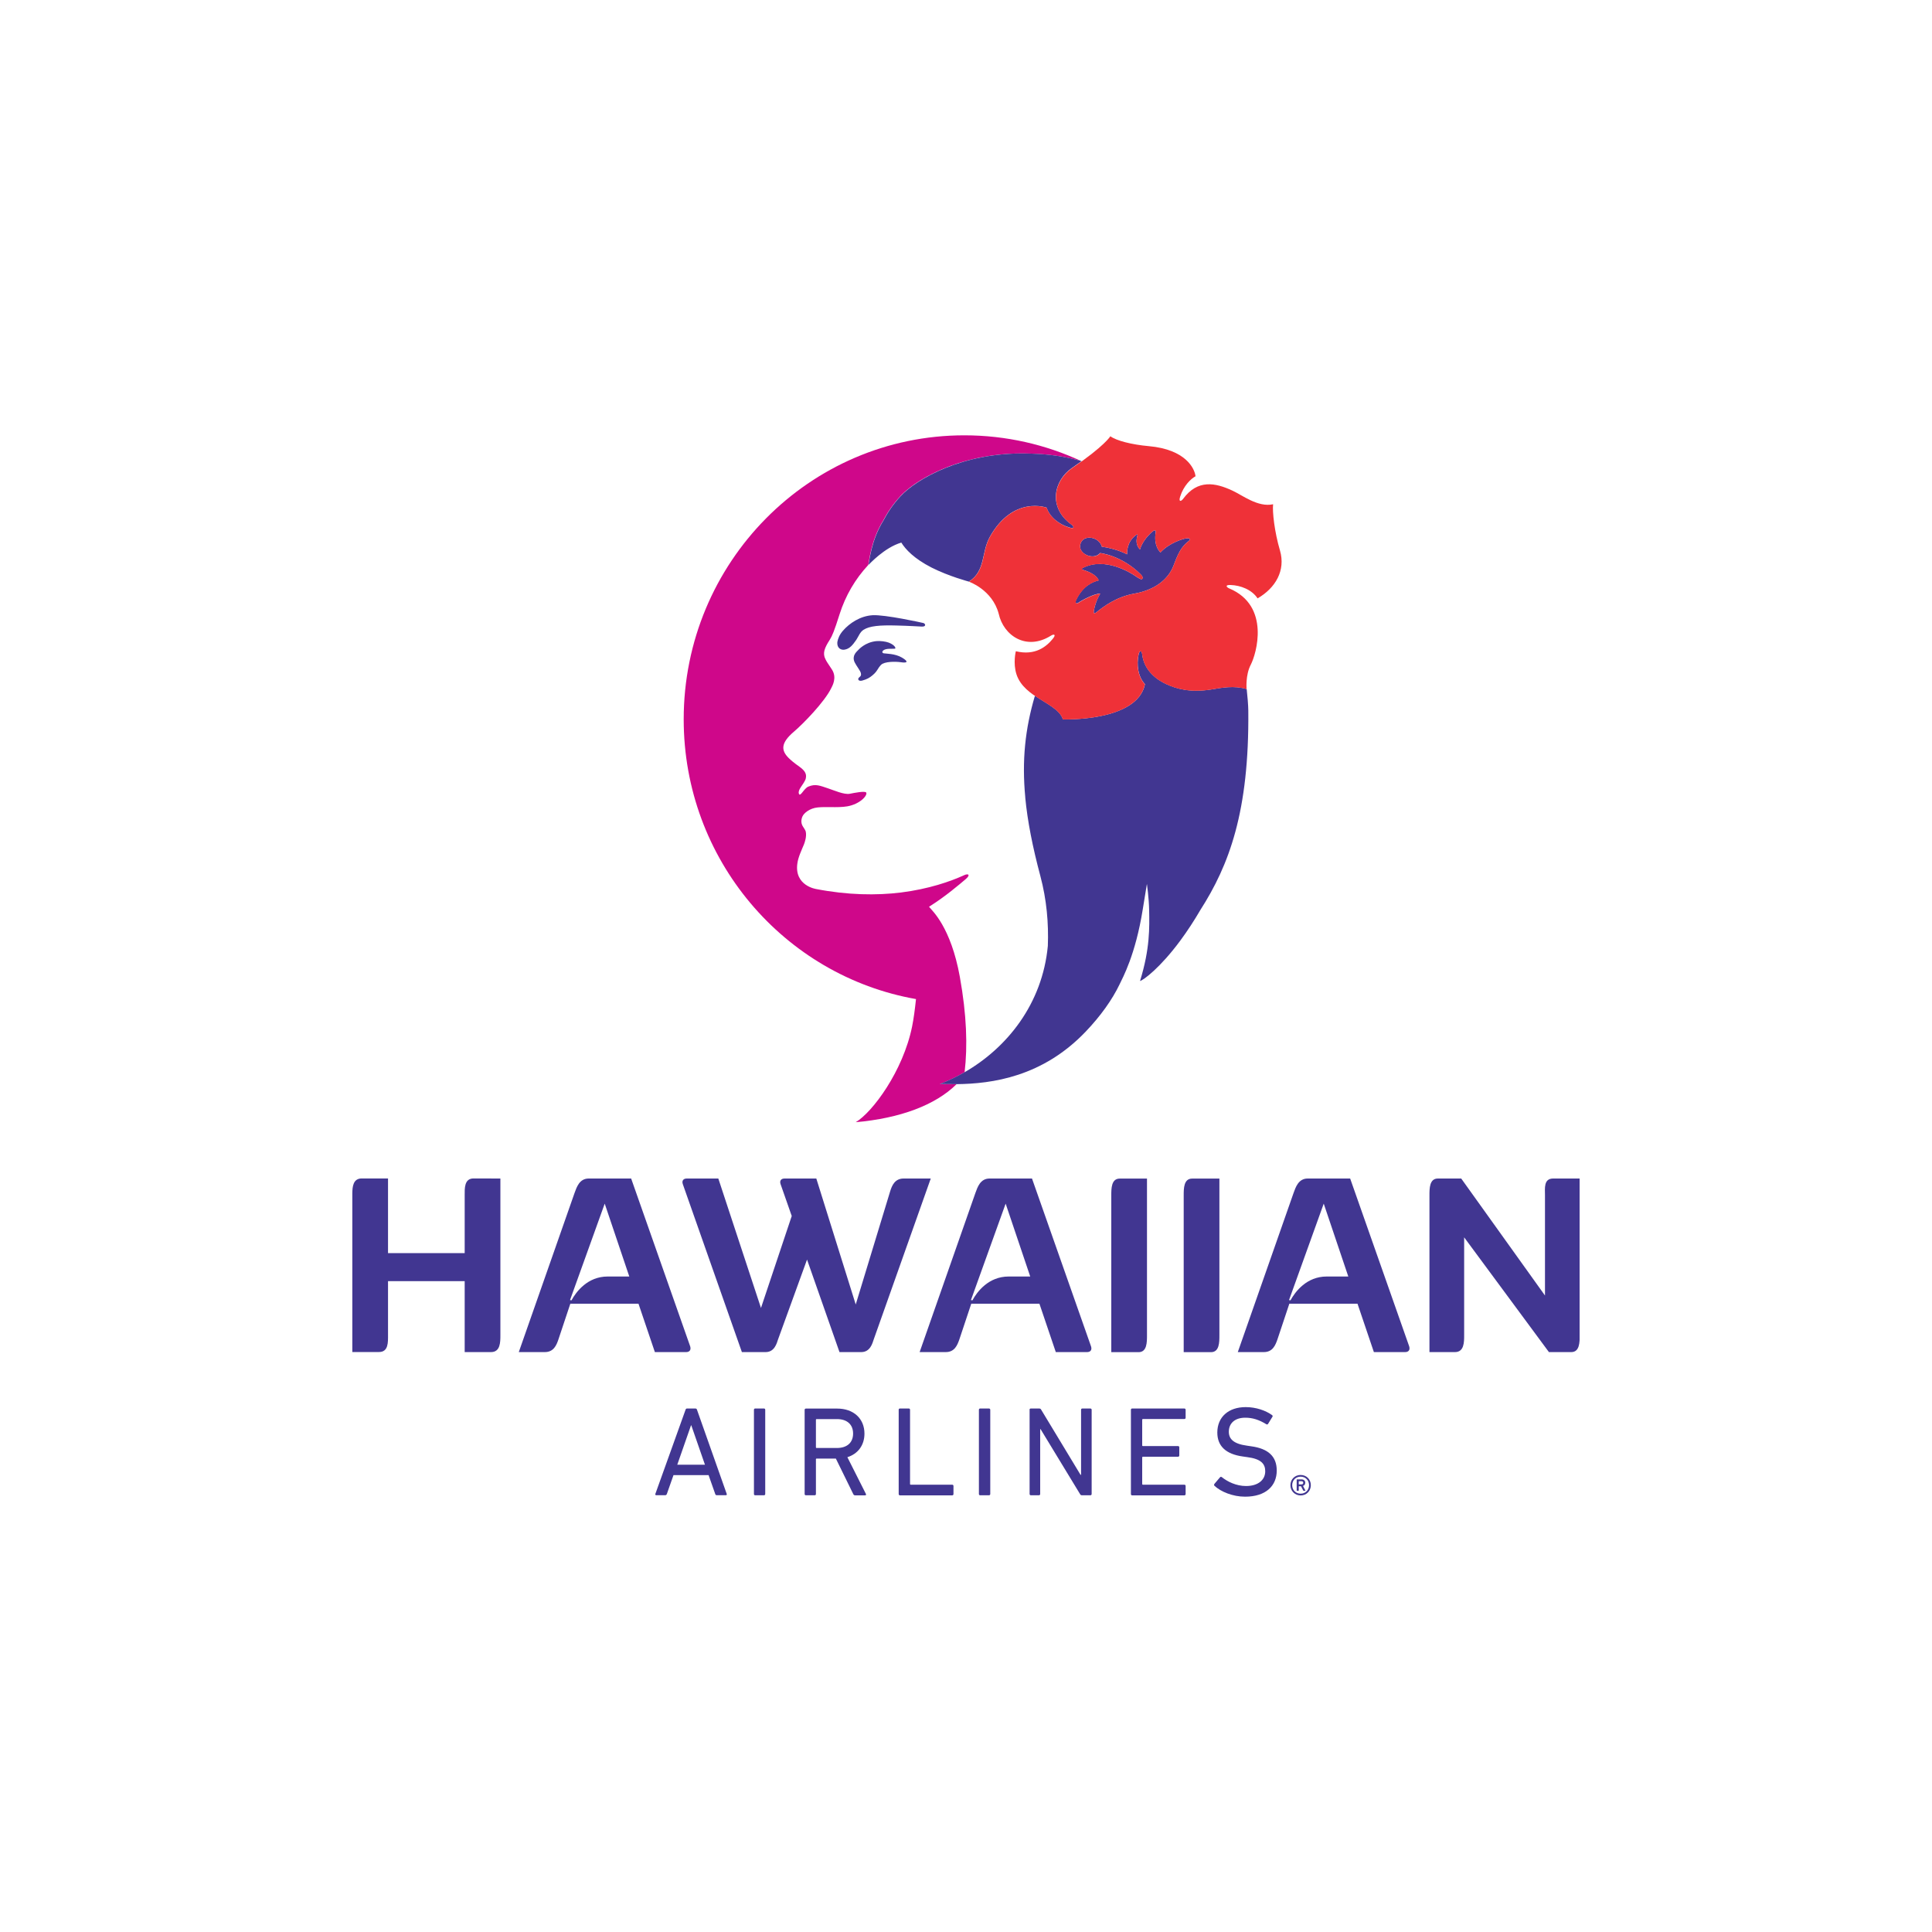 <?xml version="1.0" encoding="UTF-8"?> <!-- Generator: Adobe Illustrator 24.2.3, SVG Export Plug-In . SVG Version: 6.00 Build 0) --> <svg xmlns="http://www.w3.org/2000/svg" xmlns:xlink="http://www.w3.org/1999/xlink" version="1.1" id="Layer_1" x="0px" y="0px" viewBox="0 0 250 250" style="enable-background:new 0 0 250 250;" xml:space="preserve"> <style type="text/css"> .st0{clip-path:url(#SVGID_2_);} .st1{clip-path:url(#SVGID_4_);fill-rule:evenodd;clip-rule:evenodd;fill:#98A5AD;} .st2{fill:#95A0AA;stroke:#B2B3B2;stroke-width:0.363;stroke-miterlimit:10;} .st3{fill:#E52B35;} .st4{fill:#231F20;} .st5{fill:#95A0AA;} .st6{fill:#57236A;} .st7{fill:#EB0089;} .st8{fill:#FFDD00;} .st9{fill:#43AADB;} .st10{fill:#509843;} .st11{clip-path:url(#SVGID_6_);} .st12{clip-path:url(#SVGID_8_);fill:#95A3AB;} .st13{clip-path:url(#SVGID_8_);fill:#FFFFFF;} .st14{clip-path:url(#SVGID_10_);} .st15{clip-path:url(#SVGID_12_);fill:#413691;} .st16{clip-path:url(#SVGID_12_);fill:#FFFFFF;} .st17{clip-path:url(#SVGID_12_);fill:#CF078A;} .st18{clip-path:url(#SVGID_12_);fill:#EF3138;} .st19{clip-path:url(#SVGID_14_);} .st20{clip-path:url(#SVGID_16_);fill:#95A3AB;} .st21{clip-path:url(#SVGID_18_);} .st22{clip-path:url(#SVGID_20_);fill:#0054A5;} .st23{clip-path:url(#SVGID_22_);} .st24{clip-path:url(#SVGID_24_);fill:#98A5AD;} .st25{clip-path:url(#SVGID_26_);} .st26{clip-path:url(#SVGID_28_);fill:#7A73B2;} .st27{clip-path:url(#SVGID_28_);fill:#919294;} .st28{clip-path:url(#SVGID_30_);} .st29{clip-path:url(#SVGID_32_);fill:#95A3AB;} .st30{clip-path:url(#SVGID_34_);} .st31{clip-path:url(#SVGID_36_);fill:#86D1CE;} .st32{clip-path:url(#SVGID_38_);} .st33{clip-path:url(#SVGID_40_);fill-rule:evenodd;clip-rule:evenodd;fill:#244BA5;} .st34{clip-path:url(#SVGID_40_);} .st35{clip-path:url(#SVGID_42_);} .st36{clip-path:url(#SVGID_44_);fill-rule:evenodd;clip-rule:evenodd;fill:#95A3AB;} .st37{clip-path:url(#SVGID_44_);fill:#95A3AB;} .st38{fill:#1979BD;} .st39{fill-rule:evenodd;clip-rule:evenodd;fill:#21B8B0;} .st40{clip-path:url(#SVGID_46_);fill:#99A4AD;} .st41{clip-path:url(#SVGID_46_);} .st42{clip-path:url(#SVGID_48_);fill:#99A4AD;} .st43{clip-path:url(#SVGID_50_);} .st44{clip-path:url(#SVGID_52_);fill:#2B5EA3;} .st45{clip-path:url(#SVGID_52_);fill:#E53D39;} .st46{clip-path:url(#SVGID_54_);} .st47{clip-path:url(#SVGID_56_);fill:#D83539;} .st48{clip-path:url(#SVGID_58_);} .st49{clip-path:url(#SVGID_60_);fill:#99A4AD;} .st50{clip-path:url(#SVGID_62_);} .st51{clip-path:url(#SVGID_64_);fill:#98A5AD;} .st52{clip-path:url(#SVGID_66_);} .st53{clip-path:url(#SVGID_68_);fill:#40201F;} .st54{clip-path:url(#SVGID_68_);fill:#B75452;} .st55{clip-path:url(#SVGID_68_);fill:#BC615F;} .st56{clip-path:url(#SVGID_70_);} .st57{clip-path:url(#SVGID_72_);fill:#98A5AD;} .st58{fill:#EC0579;} .st59{fill:#4BB649;} .st60{fill:#522971;} .st61{fill:#96A2AD;} .st62{fill:#CE2031;} .st63{fill:#00549C;} .st64{fill:#80BD42;} .st65{fill:#143A62;} .st66{clip-path:url(#SVGID_74_);} .st67{clip-path:url(#SVGID_76_);} .st68{clip-path:url(#SVGID_78_);fill:url(#SVGID_79_);} .st69{clip-path:url(#SVGID_81_);fill:#FFFFFF;} .st70{clip-path:url(#SVGID_83_);} .st71{opacity:0.51;clip-path:url(#SVGID_87_);} .st72{clip-path:url(#SVGID_89_);} .st73{clip-path:url(#SVGID_91_);fill:url(#SVGID_92_);} .st74{clip-path:url(#SVGID_94_);} .st75{clip-path:url(#SVGID_96_);fill:url(#SVGID_97_);} .st76{filter:url(#Adobe_OpacityMaskFilter);} .st77{enable-background:new ;} .st78{clip-path:url(#SVGID_87_);} .st79{filter:url(#Adobe_OpacityMaskFilter_1_);} .st80{clip-path:url(#SVGID_100_);mask:url(#SVGID_98_);fill:url(#SVGID_101_);} .st81{opacity:0.69;clip-path:url(#SVGID_87_);} .st82{clip-path:url(#SVGID_103_);} .st83{clip-path:url(#SVGID_105_);fill:url(#SVGID_106_);} .st84{opacity:0.28;clip-path:url(#SVGID_87_);} .st85{filter:url(#Adobe_OpacityMaskFilter_2_);} .st86{clip-path:url(#SVGID_108_);} .st87{clip-path:url(#SVGID_108_);mask:url(#SVGID_109_);} .st88{clip-path:url(#SVGID_113_);} .st89{clip-path:url(#SVGID_115_);fill:url(#SVGID_116_);} .st90{clip-path:url(#SVGID_87_);fill:#AC3640;} .st91{clip-path:url(#SVGID_118_);fill:url(#SVGID_119_);} .st92{opacity:0.44;clip-path:url(#SVGID_121_);} .st93{clip-path:url(#SVGID_123_);} .st94{clip-path:url(#SVGID_125_);fill:url(#SVGID_126_);} .st95{fill:#CE0E2D;} .st96{fill:#9C182F;} .st97{fill:#FFFFFF;} .st98{fill:none;} .st99{fill:#C8C8C8;} .st100{fill:#F8A01B;} .st101{fill-rule:evenodd;clip-rule:evenodd;fill:#000066;} .st102{fill-rule:evenodd;clip-rule:evenodd;fill:#0095F4;} .st103{fill:#96A1AB;} .st104{fill:#E82C2A;} .st105{fill:#14377D;} .st106{fill-rule:evenodd;clip-rule:evenodd;fill:#0060AE;} .st107{fill:#6F8FA6;} .st108{fill:#1D1D1B;} .st109{fill:#009FDB;} .st110{fill:#94A3AB;} .st111{fill:#FF6C0E;} .st112{fill:#636569;} .st113{fill-rule:evenodd;clip-rule:evenodd;fill:#96A1AB;} .st114{fill:#00491C;} .st115{fill:#009B3F;} .st116{fill:#039848;} .st117{fill:#ED1E24;} .st118{fill:#59595C;} .st119{clip-path:url(#SVGID_128_);fill:#292929;} .st120{clip-path:url(#SVGID_128_);} .st121{clip-path:url(#SVGID_130_);fill:#292929;} .st122{clip-path:url(#SVGID_130_);fill:#A63C3A;} .st123{fill:#006C3B;} .st124{fill:#DF1F26;} .st125{fill:#002A60;} .st126{fill:#FFBC3B;} .st127{fill:#008876;} .st128{fill:#FF0007;} .st129{fill:#A8D500;} .st130{fill:#007EBE;} .st131{fill:#00BEF7;} .st132{fill:#626262;} .st133{fill:#C30034;} .st134{fill:#0073BD;} .st135{clip-path:url(#SVGID_132_);fill:url(#SVGID_133_);} .st136{clip-path:url(#SVGID_135_);fill:url(#SVGID_136_);} .st137{clip-path:url(#SVGID_138_);} .st138{clip-path:url(#SVGID_140_);} .st139{clip-path:url(#SVGID_144_);fill:url(#SVGID_145_);} .st140{clip-path:url(#SVGID_147_);fill:url(#SVGID_148_);} .st141{clip-path:url(#SVGID_150_);} .st142{clip-path:url(#SVGID_152_);} .st143{fill:#004580;} .st144{fill:#005AAA;} .st145{clip-path:url(#SVGID_156_);fill:#373535;} .st146{clip-path:url(#SVGID_156_);} .st147{clip-path:url(#SVGID_158_);fill:#373535;} .st148{clip-path:url(#SVGID_158_);fill:#00ACE3;} .st149{clip-path:url(#SVGID_160_);} .st150{clip-path:url(#SVGID_162_);fill:#FFFFFF;} .st151{clip-path:url(#SVGID_162_);fill:#6B67AD;} .st152{clip-path:url(#SVGID_162_);fill:#CA3754;} .st153{clip-path:url(#SVGID_162_);fill:#008DD1;} .st154{clip-path:url(#SVGID_162_);fill:#F37536;} .st155{clip-path:url(#SVGID_162_);fill:#2DB455;} .st156{clip-path:url(#SVGID_162_);fill:#FDB92F;} .st157{clip-path:url(#SVGID_162_);fill:#373535;} .st158{fill:#353568;} .st159{fill:#231E40;} .st160{fill:#9DB9D7;} .st161{fill:#4676A1;} .st162{fill:#688FBB;} .st163{fill:#D9E3EF;} .st164{fill:#C2D1E4;} .st165{fill:#EEF2F8;} .st166{fill:#E60020;} .st167{clip-path:url(#SVGID_164_);} .st168{clip-path:url(#SVGID_166_);fill:#314F7C;} .st169{clip-path:url(#SVGID_166_);fill:#FFFFFF;} .st170{fill:#707070;} .st171{fill:#4D4D4D;} .st172{fill:#5E5E5E;} .st173{fill:#828282;} .st174{fill:#949494;} .st175{fill:#A6A6A6;} .st176{fill:#DBDBDB;} .st177{fill:#C9C9C9;} .st178{fill:#B8B8B8;} .st179{fill:#EDEDED;} .st180{fill:#545454;} .st181{fill:#5B5B5B;} .st182{fill:#696969;} .st183{fill:#515151;} .st184{fill:#555555;} .st185{fill:#5A5A5A;} .st186{fill:#636363;} .st187{fill:#676767;} .st188{fill:#6C6C6C;} .st189{fill:#757575;} .st190{fill:#797979;} .st191{fill:#7E7E7E;} .st192{fill:#878787;} .st193{fill:#8B8B8B;} .st194{fill:#8F8F8F;} .st195{fill:#989898;} .st196{fill:#9D9D9D;} .st197{fill:#A1A1A1;} .st198{fill:#AAAAAA;} .st199{fill:#AFAFAF;} .st200{fill:#B3B3B3;} .st201{fill:#BCBCBC;} .st202{fill:#C1C1C1;} .st203{fill:#C5C5C5;} .st204{fill:#CECECE;} .st205{fill:#D2D2D2;} .st206{fill:#D7D7D7;} .st207{fill:#E0E0E0;} .st208{fill:#E4E4E4;} .st209{fill:#E9E9E9;} .st210{fill:#F2F2F2;} .st211{fill:#F6F6F6;} .st212{fill:#FBFBFB;} .st213{fill:#6F6F6F;} .st214{fill:#6E6E6E;} .st215{fill:#6D6D6D;} .st216{fill:#6B6B6B;} .st217{fill:#6A6A6A;} .st218{fill:#686868;} .st219{fill:#656565;} .st220{fill:#646464;} .st221{fill:#616161;} .st222{fill:#606060;} .st223{fill:#5D5D5D;} .st224{fill:#5C5C5C;} .st225{fill:#585858;} .st226{fill:#575757;} .st227{fill:#565656;} .st228{fill:#525252;} .st229{fill:#505050;} .st230{fill:#4F4F4F;} .st231{fill:#4E4E4E;} .st232{fill:#595959;} .st233{fill:#5F5F5F;} .st234{fill:#666666;} .st235{fill:none;stroke:#4D4D4D;stroke-width:0.31;stroke-miterlimit:3.864;} .st236{fill:none;stroke:#FFFFFF;stroke-width:0.464;stroke-linecap:round;stroke-linejoin:round;stroke-miterlimit:3.864;} .st237{fill:#CF3339;} .st238{fill:#0066B0;} .st239{clip-path:url(#SVGID_168_);} .st240{clip-path:url(#SVGID_170_);fill-rule:evenodd;clip-rule:evenodd;fill:#323A5E;} .st241{fill-rule:evenodd;clip-rule:evenodd;fill:#96A2AD;} .st242{clip-path:url(#SVGID_172_);} .st243{clip-path:url(#SVGID_174_);fill-rule:evenodd;clip-rule:evenodd;fill:#3D3F8C;} .st244{clip-path:url(#SVGID_176_);} .st245{clip-path:url(#SVGID_178_);fill:#297BBA;} .st246{clip-path:url(#SVGID_180_);} .st247{clip-path:url(#SVGID_182_);fill:#373535;} </style> <g id="Hawaiian_Airlines_1_"> <g> <defs> <rect id="SVGID_9_" x="45.59" y="56.33" width="158.81" height="137.34"></rect> </defs> <clipPath id="SVGID_2_"> <use xlink:href="#SVGID_9_" style="overflow:visible;"></use> </clipPath> <g class="st0"> <defs> <rect id="SVGID_11_" x="45.59" y="56.33" width="158.81" height="137.34"></rect> </defs> <clipPath id="SVGID_4_"> <use xlink:href="#SVGID_11_" style="overflow:visible;"></use> </clipPath> <path style="clip-path:url(#SVGID_4_);fill:#413691;" d="M166.98,192.18c0-0.75,0.57-1.32,1.32-1.32c0.76,0,1.32,0.57,1.32,1.32 c0,0.76-0.57,1.33-1.32,1.33C167.56,193.51,166.98,192.93,166.98,192.18 M169.39,192.18c0-0.63-0.46-1.1-1.09-1.1 c-0.62,0-1.09,0.46-1.09,1.1c0,0.63,0.46,1.1,1.09,1.1C168.93,193.28,169.39,192.81,169.39,192.18 M167.84,192.9 c-0.03,0-0.05-0.01-0.05-0.05v-1.37c0-0.04,0.02-0.05,0.05-0.05h0.55c0.32,0,0.51,0.16,0.51,0.44c0,0.2-0.11,0.35-0.29,0.41 l0.3,0.58c0.01,0.03,0,0.05-0.03,0.05l-0.19,0c-0.03,0-0.05-0.01-0.06-0.05l-0.28-0.54h-0.26c-0.02,0-0.03,0.01-0.03,0.03v0.51 c0,0.03-0.02,0.05-0.05,0.05H167.84z M168.64,191.87c0-0.13-0.08-0.2-0.24-0.2l-0.31,0c-0.02,0-0.03,0.01-0.03,0.03v0.35 c0,0.01,0.01,0.03,0.03,0.03l0.31,0C168.56,192.08,168.64,192,168.64,191.87"></path> <path style="clip-path:url(#SVGID_4_);fill:#413691;" d="M64.75,152.5v20.28c0,0.9,0,2.18-1.22,2.18h-3.4v-9.18l-9.92,0v6.99 c0,0.9,0.06,2.18-1.16,2.18h-3.46v-20.54c0.01-0.87,0.11-1.92,1.22-1.92l3.4,0v9.66h9.92v-7.48c0-0.87-0.07-2.18,1.15-2.18 L64.75,152.5z"></path> <path style="clip-path:url(#SVGID_4_);fill:#413691;" d="M88.78,174.96h-4.04l-2.12-6.26h-8.82l-1.54,4.62 c-0.25,0.74-0.61,1.64-1.76,1.64h-3.37l7.22-20.6c0.26-0.7,0.61-1.86,1.83-1.86h5.49l7.64,21.72 C89.45,174.68,89.23,174.96,88.78,174.96 M81.43,165.18l-3.18-9.43l-4.49,12.48l0.19,0.03c0.61-1.12,2.09-3.08,4.68-3.08H81.43z"></path> <path style="clip-path:url(#SVGID_4_);fill:#413691;" d="M120.44,152.5l-7.38,20.82c-0.16,0.48-0.45,1.64-1.61,1.64l-2.82,0 l-4.2-11.97l-3.75,10.33c-0.16,0.48-0.45,1.64-1.6,1.64H96l-7.64-21.72c-0.16-0.45,0.06-0.74,0.51-0.74h4.08l5.52,16.75 l3.98-11.9l-1.44-4.11c-0.16-0.45,0.06-0.74,0.51-0.74h4.11l5.1,16.3l4.46-14.66c0.23-0.74,0.61-1.64,1.73-1.64H120.44z"></path> <path style="clip-path:url(#SVGID_4_);fill:#413691;" d="M140.66,174.96h-4.04l-2.12-6.26h-8.82l-1.54,4.62 c-0.26,0.74-0.61,1.64-1.76,1.64H119l7.22-20.6c0.26-0.7,0.61-1.86,1.83-1.86h5.49l7.64,21.72 C141.33,174.68,141.11,174.96,140.66,174.96 M133.31,165.18l-3.18-9.43l-4.49,12.48l0.19,0.03c0.61-1.12,2.09-3.08,4.69-3.08 H133.31z"></path> <path style="clip-path:url(#SVGID_4_);fill:#413691;" d="M143.8,154.69c0-0.9,0-2.18,1.09-2.18h3.53v17.31v2.97 c0,0.9,0,2.18-1.09,2.18h-3.53V154.69z"></path> <path style="clip-path:url(#SVGID_4_);fill:#413691;" d="M153.17,154.69c0-0.9,0-2.18,1.09-2.18h3.53v16.94v3.34 c0,0.9,0,2.18-1.09,2.18l-3.53,0V154.69z"></path> <path style="clip-path:url(#SVGID_4_);fill:#413691;" d="M181.82,174.96h-4.04l-2.12-6.26h-8.82l-1.54,4.62 c-0.26,0.74-0.61,1.64-1.76,1.64h-3.37l7.22-20.6c0.26-0.7,0.61-1.86,1.83-1.86h5.49l7.64,21.72 C182.49,174.68,182.27,174.96,181.82,174.96 M174.47,165.18l-3.18-9.43l-4.49,12.48l0.19,0.03c0.61-1.12,2.09-3.08,4.68-3.08 H174.47z"></path> <path style="clip-path:url(#SVGID_4_);fill:#413691;" d="M204.41,152.5v20.28c0,0.9,0,2.18-1.09,2.18h-2.89l-10.97-14.85v12.67 c0,0.9,0,2.18-1.19,2.18h-3.3v-20.28c0-0.9,0-2.18,1.09-2.18l3.02,0l10.84,15.14v-12.96c0-0.9-0.19-2.18,1.06-2.18H204.41z"></path> <path style="clip-path:url(#SVGID_4_);fill:#413691;" d="M88.71,182.42c0.03-0.1,0.08-0.16,0.2-0.16h1.07 c0.12,0,0.18,0.06,0.21,0.16l3.85,10.9c0.03,0.1-0.02,0.16-0.12,0.16h-1.16c-0.12,0-0.18-0.05-0.21-0.16l-0.86-2.44h-4.54 l-0.86,2.44c-0.05,0.12-0.12,0.16-0.21,0.16l-1.16,0c-0.1,0-0.15-0.07-0.12-0.16L88.71,182.42z M91.22,189.53l-1.77-5.1h-0.03 l-1.78,5.1H91.22z"></path> <path style="clip-path:url(#SVGID_4_);fill:#413691;" d="M97.56,182.42c0-0.1,0.07-0.16,0.16-0.16h1.14 c0.1,0,0.16,0.07,0.16,0.16v8.63v2.27c0,0.1-0.07,0.17-0.16,0.17h-1.14c-0.1,0-0.16-0.07-0.16-0.17V182.42z"></path> <path style="clip-path:url(#SVGID_4_);fill:#413691;" d="M110.63,193.49c-0.12,0-0.16-0.05-0.22-0.16l-2.25-4.59h-2.48 c-0.07,0-0.1,0.03-0.1,0.1v4.49c0,0.1-0.07,0.16-0.16,0.16h-1.14c-0.1,0-0.16-0.07-0.16-0.16v-10.9c0-0.1,0.07-0.16,0.16-0.16 l4.06,0c2.1,0,3.52,1.29,3.52,3.24c0,1.52-0.86,2.63-2.21,3.05l2.39,4.74c0.07,0.1,0.02,0.2-0.1,0.2H110.63z M110.39,185.5 c0-1.17-0.78-1.87-2.08-1.87h-2.63c-0.07,0-0.1,0.03-0.1,0.1v3.54c0,0.07,0.03,0.1,0.1,0.1h2.63 C109.62,187.36,110.39,186.67,110.39,185.5"></path> <path style="clip-path:url(#SVGID_4_);fill:#413691;" d="M116.29,182.42c0-0.1,0.06-0.16,0.17-0.16h1.14 c0.1,0,0.16,0.07,0.16,0.16v9.6c0,0.07,0.03,0.1,0.1,0.1h5.35c0.1,0,0.17,0.06,0.17,0.17v1.04c0,0.1-0.07,0.17-0.17,0.17h-6.75 c-0.1,0-0.17-0.07-0.17-0.17V182.42z"></path> <path style="clip-path:url(#SVGID_4_);fill:#413691;" d="M126.67,182.42c0-0.1,0.07-0.16,0.16-0.16h1.14 c0.1,0,0.17,0.07,0.17,0.16v7.97v2.93c0,0.1-0.07,0.17-0.17,0.17h-1.14c-0.1,0-0.16-0.07-0.16-0.17V182.42z"></path> <path style="clip-path:url(#SVGID_4_);fill:#413691;" d="M133.22,182.42c0-0.1,0.07-0.16,0.17-0.16h1.06 c0.13,0,0.22,0.03,0.28,0.16l5.09,8.42h0.07v-8.42c0-0.1,0.07-0.16,0.16-0.16h1.04c0.1,0,0.17,0.07,0.17,0.16v10.9 c0,0.1-0.07,0.17-0.17,0.17h-1.06c-0.12,0-0.22-0.03-0.28-0.17l-5.1-8.39h-0.05v8.39c0,0.1-0.07,0.17-0.16,0.17h-1.04 c-0.1,0-0.17-0.07-0.17-0.17V182.42z"></path> <path style="clip-path:url(#SVGID_4_);fill:#413691;" d="M146.34,182.42c0-0.1,0.07-0.16,0.16-0.16h6.75 c0.1,0,0.17,0.07,0.17,0.16v1.04c0,0.1-0.07,0.16-0.17,0.16h-5.35c-0.06,0-0.1,0.03-0.1,0.1v3.3c0,0.07,0.03,0.1,0.1,0.1l4.54,0 c0.1,0,0.16,0.07,0.16,0.17v1.04c0,0.1-0.06,0.17-0.16,0.17l-4.54,0c-0.06,0-0.1,0.03-0.1,0.1v3.42c0,0.07,0.03,0.1,0.1,0.1h5.35 c0.1,0,0.17,0.06,0.17,0.17v1.04c0,0.1-0.07,0.17-0.17,0.17h-6.75c-0.1,0-0.16-0.07-0.16-0.17V182.42z"></path> <path style="clip-path:url(#SVGID_4_);fill:#413691;" d="M157.16,192.27c-0.07-0.07-0.08-0.16-0.02-0.25l0.73-0.86 c0.07-0.08,0.15-0.08,0.23-0.02c0.73,0.58,1.85,1.15,3.14,1.15c1.55,0,2.48-0.78,2.48-1.91c0-0.96-0.54-1.6-2.34-1.83l-0.56-0.08 c-2.18-0.3-3.3-1.34-3.3-3.1c0-2,1.44-3.29,3.67-3.29c1.32,0,2.59,0.43,3.42,1.04c0.08,0.07,0.1,0.15,0.03,0.23l-0.56,0.91 c-0.07,0.08-0.15,0.08-0.23,0.03c-0.91-0.56-1.75-0.84-2.71-0.84c-1.37,0-2.13,0.74-2.13,1.82c0,0.94,0.63,1.57,2.36,1.8 l0.54,0.08c2.2,0.3,3.3,1.31,3.3,3.14c0,1.96-1.39,3.38-4.1,3.38C159.52,193.67,157.98,193.03,157.16,192.27"></path> <path style="clip-path:url(#SVGID_4_);fill:#FFFFFF;" d="M132.67,103.23c0-0.01,0-0.03,0-0.04c0-0.01,0-0.02,0-0.02 c-0.45-4.76-0.01-8.86,1.25-13.14c-1.03-0.71-1.98-1.55-2.38-2.79c-0.47-1.46-0.08-2.98-0.08-2.98c2.52,0.61,3.97-0.61,4.79-1.62 c0.48-0.59,0.1-0.62-0.24-0.4c-3.19,2.01-6.15,0-6.77-2.84c-0.83-3.11-3.85-4.14-3.85-4.14h0c0,0-2.53-0.65-4.82-1.83 c-2.25-1.15-3.37-2.35-3.91-3.23c-2.19,0.65-4.13,2.79-4.26,2.9l-0.01,0l0,0c-1.7,1.83-2.95,3.97-3.72,6.39 c-0.7,2.18-0.95,2.79-1.28,3.3c-0.67,1.04-0.96,1.74-0.55,2.52c0.15,0.29,0.25,0.45,0.81,1.29c0.73,1.09,0.07,2.18-0.07,2.45 c-0.84,1.74-3.6,4.59-4.85,5.65c-1.75,1.49-1.59,2.44-0.68,3.36c0.29,0.29,0.75,0.68,1.42,1.15c0.95,0.67,0.87,1.16,0.81,1.51 c-0.05,0.3-0.44,0.84-0.63,1.12c-0.2,0.3-0.35,0.58-0.27,0.84c0.16,0.55,0.63-0.64,1.22-0.89c0.95-0.4,1.51-0.12,2.61,0.24 c0.7,0.23,2.05,0.83,2.79,0.68c0.5-0.1,1.98-0.4,2.11-0.15c0.2,0.37-0.79,1.49-2.45,1.78c-1.14,0.2-2.62,0.03-3.82,0.14 c-1.06,0.1-1.81,0.74-1.99,1.18c-0.22,0.52-0.14,0.96,0.07,1.28c0.12,0.18,0.32,0.48,0.36,0.64c0.15,0.64-0.13,1.42-0.23,1.68 c-0.33,0.81-0.74,1.64-0.85,2.45c-0.42,2.9,2.43,3.33,2.43,3.33c4.07,0.79,7.82,0.83,10.98,0.45c3.59-0.45,6.43-1.44,8.13-2.22 c0.64-0.29,0.89-0.05,0.25,0.49c-0.83,0.71-2.6,2.24-4.63,3.51c-0.02,0.01-0.09,0.04-0.09,0.06c-0.01,0.03,0.01,0.05,0.03,0.08 c0.34,0.43,2.77,2.56,3.93,8.99c0.89,4.93,1.01,8.96,0.62,12.35c0,0,0,0-0.01,0c0,0,0,0,0.01,0c5.49-3.17,10.06-8.82,10.76-16.34 c0.11-2.93-0.16-5.98-0.98-9.05C133.6,109.56,132.96,106.26,132.67,103.23"></path> <path style="clip-path:url(#SVGID_4_);fill:#CF078A;" d="M88.47,93.08c0,18.13,12.98,33.19,30.06,36.2 c-0.14,1.32-0.3,2.54-0.5,3.53c-1.17,5.8-5.15,11.14-7.3,12.4c5.75-0.5,10.32-2.22,13.04-4.91h-0.01c-0.19,0-1.99-0.02-2.15-0.02 c1.09-0.42,2.16-0.93,3.2-1.53c0,0,0,0,0,0c0,0,0-0.01,0-0.01c0,0,0,0,0.01,0c0.4-3.38,0.27-7.42-0.62-12.35 c-1.16-6.43-3.59-8.56-3.93-8.99c-0.02-0.03-0.05-0.05-0.03-0.08c0.01-0.02,0.07-0.05,0.09-0.06c2.02-1.27,3.8-2.8,4.63-3.5 c0.64-0.54,0.38-0.79-0.25-0.49c-1.7,0.78-4.53,1.77-8.13,2.22c-3.16,0.39-6.9,0.34-10.97-0.45c0,0-2.85-0.42-2.43-3.32 c0.11-0.81,0.52-1.65,0.85-2.45c0.1-0.25,0.38-1.04,0.23-1.68c-0.04-0.16-0.24-0.45-0.36-0.64c-0.21-0.32-0.29-0.77-0.07-1.29 c0.19-0.44,0.94-1.08,1.99-1.18c0.52-0.05,1.1-0.05,1.67-0.04c0.75,0.01,1.5,0.01,2.15-0.1c1.65-0.29,2.64-1.41,2.45-1.78 c-0.13-0.25-1.61,0.05-2.11,0.15c-0.74,0.15-2.08-0.45-2.78-0.68c-1.09-0.36-1.66-0.64-2.61-0.24c-0.59,0.25-1.05,1.44-1.22,0.89 c-0.07-0.26,0.07-0.54,0.27-0.84c0.19-0.28,0.58-0.82,0.63-1.12c0.06-0.34,0.14-0.83-0.81-1.5c-0.68-0.48-1.14-0.86-1.43-1.16 c-0.91-0.92-1.07-1.87,0.68-3.36c1.25-1.06,4.01-3.91,4.85-5.65c0.13-0.27,0.8-1.36,0.07-2.45c-0.56-0.84-0.67-1-0.81-1.29 c-0.41-0.78-0.12-1.48,0.55-2.52c0.32-0.51,0.58-1.12,1.27-3.3c0.77-2.42,2.02-4.56,3.72-6.39h-0.01 c0.12-0.35,0.32-3.15,1.95-5.76c0.53-1.02,1.24-2.09,2.21-3.14c0.65-0.7,1.68-1.52,3.03-2.3c1.35-0.78,3.03-1.54,4.98-2.12 c2.34-0.7,5.07-1.15,8.11-1.1c2.27,0.03,4.42,0.21,6.99,0.9c0,0,0,0,0,0c0.01,0,0.12,0.03,0.31,0.09 c-4.61-2.14-9.73-3.34-15.14-3.34C104.74,56.33,88.47,72.78,88.47,93.08"></path> <path style="clip-path:url(#SVGID_4_);fill:#413691;" d="M119.49,80.62c-0.18-0.05-5-1.11-6.59-1.01 c-1.59,0.1-2.97,1.03-3.81,1.99c-0.46,0.52-0.66,1.04-0.74,1.49c-0.07,0.77,0.48,1.14,1.13,0.93c0.48-0.15,0.82-0.49,1.32-1.22 c0.3-0.45,0.48-1.02,0.95-1.31c0.77-0.49,2.09-0.61,4.24-0.55c1.65,0.04,2.98,0.13,3.3,0.14 C119.89,81.1,119.75,80.7,119.49,80.62"></path> <path style="clip-path:url(#SVGID_4_);fill:#413691;" d="M116.71,85.09c-0.9-0.53-2.11-0.5-2.35-0.55 c-0.24-0.04-0.28-0.28,0.07-0.46c0.49-0.24,1.4-0.04,1.43-0.19c0.03-0.13-0.18-0.47-0.87-0.74c-0.37-0.14-1.09-0.24-1.6-0.19 c-1.48,0.16-2.27,1.08-2.43,1.25c-0.17,0.17-0.42,0.42-0.48,0.81c-0.09,0.51,0.24,0.91,0.56,1.42c0.16,0.26,0.3,0.45,0.35,0.64 c0.07,0.28,0.02,0.39-0.21,0.57c-0.26,0.2-0.11,0.56,0.41,0.41c0.59-0.17,0.91-0.33,1.35-0.71c0.63-0.53,0.62-0.87,1.07-1.32 c0.44-0.44,1.84-0.44,2.55-0.34C117.42,85.83,117.61,85.62,116.71,85.09"></path> <path style="clip-path:url(#SVGID_4_);fill:#413691;" d="M125.37,75.26C125.37,75.25,125.36,75.25,125.37,75.26 c2.2-1.39,1.58-3.79,2.73-5.82c3.02-5.35,7.33-3.75,7.33-3.75c0.42,1.27,1.68,2.19,2.93,2.56c0.73,0.22,0.61-0.14,0.28-0.38 c-3.06-2.2-2.3-5.71,0.1-7.34c0.45-0.31,0.85-0.59,1.22-0.86c-0.2-0.06-0.31-0.09-0.32-0.09l0,0c-2.57-0.69-4.73-0.87-6.99-0.9 c-8.09-0.12-14.03,3.28-16.12,5.53c-0.97,1.05-1.68,2.12-2.21,3.14c-1.63,2.61-1.83,5.41-1.95,5.76l0,0 c0.13-0.11,2.07-2.26,4.26-2.9c0.54,0.88,1.66,2.08,3.91,3.23C122.84,74.6,125.36,75.25,125.37,75.26 C125.36,75.25,125.37,75.25,125.37,75.26 M142.35,71.56c0,0,2.78,0.29,5.25,2.76c0.25,0.25,0.33,0.45,0.18,0.6 c-0.11,0.11-0.47-0.11-0.91-0.41c-0.49-0.34-3.86-2.51-6.77-1.02c-0.15,0.08-0.16,0.2-0.02,0.23c0.55,0.16,1.77,0.58,2.08,1.38 c-0.78,0.2-2.02,0.68-2.91,2.52c-0.23,0.48,0.07,0.54,0.32,0.35c0.3-0.23,2.12-1.22,2.8-1.15c0,0-0.61,0.9-0.84,2.29 c-0.03,0.25,0.06,0.34,0.29,0.16c1-0.81,2.67-2.05,4.94-2.45c2.71-0.48,4.25-1.81,4.96-3.31c0.42-0.9,0.77-2.52,2.09-3.49 c0.42-0.31-0.01-0.42-0.36-0.35c-0.33,0.06-2.12,0.54-3.29,1.82c-0.78-0.83-0.72-1.97-0.61-2.63c0.05-0.2-0.1-0.34-0.36-0.12 c-0.89,0.72-1.48,1.66-1.67,2.35c0,0-0.71-0.51-0.34-1.79c0.06-0.21-0.09-0.13-0.16-0.08c-1.28,0.93-1.17,2.33-1.18,2.51 c0,0-1.29-0.71-3.26-0.99c-0.34-1.31-2.45-1.66-2.79-0.31C139.46,71.65,141.49,72.57,142.35,71.56 M161.53,91.95 c-0.01-0.73-0.1-1.79-0.21-2.8c0,0,0,0.01,0,0.01c-1.67-0.49-3.21-0.17-4.56,0.05c-2.68,0.43-4.46-0.05-5.85-0.69 c-1.11-0.51-2.85-1.66-3.11-3.86c-0.05-0.4-0.31-0.68-0.47,0.07c-0.27,1.27-0.08,2.83,0.83,3.8c-1,4.91-10.62,4.55-10.62,4.55 c-0.38-1.26-2.09-2-3.62-3.05c-1.27,4.28-1.7,8.38-1.25,13.14c0,0.01,0,0.01,0,0.02c0,0.01,0,0.03,0,0.04 c0.29,3.03,0.94,6.33,1.95,10.12l0,0c0.82,3.07,1.08,6.12,0.97,9.05c-0.71,7.52-5.28,13.18-10.76,16.34c0,0,0,0-0.01-0.01v0.01 c-1.04,0.6-2.12,1.11-3.2,1.53c0.16,0,1.96,0.02,2.15,0.02c4.61-0.05,11.13-0.94,16.72-6.8c1.93-2.02,3.44-4.14,4.39-6.13 c0.39-0.83,2.05-3.79,2.99-9.67c0.12-0.78,0.54-3.31,0.54-3.31s0.26,1.8,0.29,3.4c0.04,2.2,0.12,4.97-1.18,9.16 c0.44-0.1,2.62-1.72,5.2-5.21c0.94-1.27,1.81-2.61,2.61-3.98C159.03,111.96,161.66,105.05,161.53,91.95"></path> <path style="clip-path:url(#SVGID_4_);fill:#EF3138;" d="M164.74,65.25c-0.11,0.93,0.17,3.55,0.89,5.99 c0.75,2.58-0.58,4.85-2.9,6.19c-0.73-1.12-2.19-1.69-3.49-1.73c-0.76-0.03-0.55,0.28-0.18,0.44c5.39,2.26,3.49,8.54,2.79,9.87 c-0.71,1.36-0.54,3.16-0.54,3.16c-1.67-0.49-3.21-0.17-4.56,0.05c-2.68,0.43-4.46-0.05-5.85-0.69c-1.11-0.51-2.85-1.66-3.11-3.86 c-0.05-0.4-0.31-0.68-0.47,0.07c-0.27,1.27-0.08,2.83,0.83,3.8c-1,4.91-10.62,4.55-10.62,4.55c-0.64-2.12-5.01-2.76-6-5.84 c-0.47-1.46-0.08-2.98-0.08-2.98c2.52,0.61,3.97-0.61,4.79-1.62c0.48-0.59,0.1-0.62-0.24-0.4c-3.19,2.01-6.15,0-6.77-2.84 c-0.83-3.11-3.85-4.14-3.85-4.14c2.21-1.39,1.58-3.79,2.73-5.82c3.02-5.35,7.33-3.75,7.33-3.75c0.42,1.27,1.68,2.19,2.93,2.57 c0.73,0.22,0.61-0.14,0.28-0.38c-3.06-2.2-2.3-5.71,0.11-7.34c4.2-2.86,4.92-4.1,4.92-4.1c0.77,0.58,2.81,1.09,4.97,1.28 c4.82,0.43,5.95,2.94,6.05,3.9c-0.57,0.3-1.54,1.2-1.99,2.64c-0.23,0.73,0.14,0.61,0.38,0.29c1.88-2.57,4.19-2.09,6.35-1.09 C160.78,64.08,162.77,65.68,164.74,65.25 M141.53,79.11c-0.03,0.25,0.06,0.34,0.29,0.16c1-0.81,2.67-2.05,4.94-2.45 c2.71-0.48,4.25-1.81,4.96-3.31c0.42-0.9,0.77-2.52,2.09-3.49c0.42-0.31-0.01-0.42-0.36-0.35c-0.33,0.06-2.12,0.54-3.29,1.82 c-0.78-0.83-0.72-1.97-0.61-2.63c0.05-0.2-0.1-0.34-0.36-0.12c-0.89,0.72-1.48,1.66-1.67,2.35c0,0-0.71-0.51-0.34-1.79 c0.06-0.21-0.09-0.13-0.16-0.08c-1.28,0.93-1.17,2.33-1.18,2.51c0,0-1.29-0.71-3.26-0.99c-0.34-1.31-2.45-1.66-2.79-0.31 c-0.31,1.22,1.72,2.15,2.58,1.14c0,0,2.78,0.29,5.25,2.76c0.25,0.25,0.33,0.45,0.18,0.6c-0.11,0.11-0.47-0.11-0.91-0.41 c-0.49-0.34-3.86-2.51-6.76-1.02c-0.15,0.08-0.16,0.2-0.02,0.23c0.55,0.16,1.77,0.58,2.08,1.38c-0.78,0.2-2.02,0.68-2.91,2.52 c-0.23,0.48,0.07,0.54,0.32,0.35c0.3-0.23,2.12-1.22,2.8-1.15C142.38,76.82,141.76,77.72,141.53,79.11"></path> </g> </g> </g> </svg> 